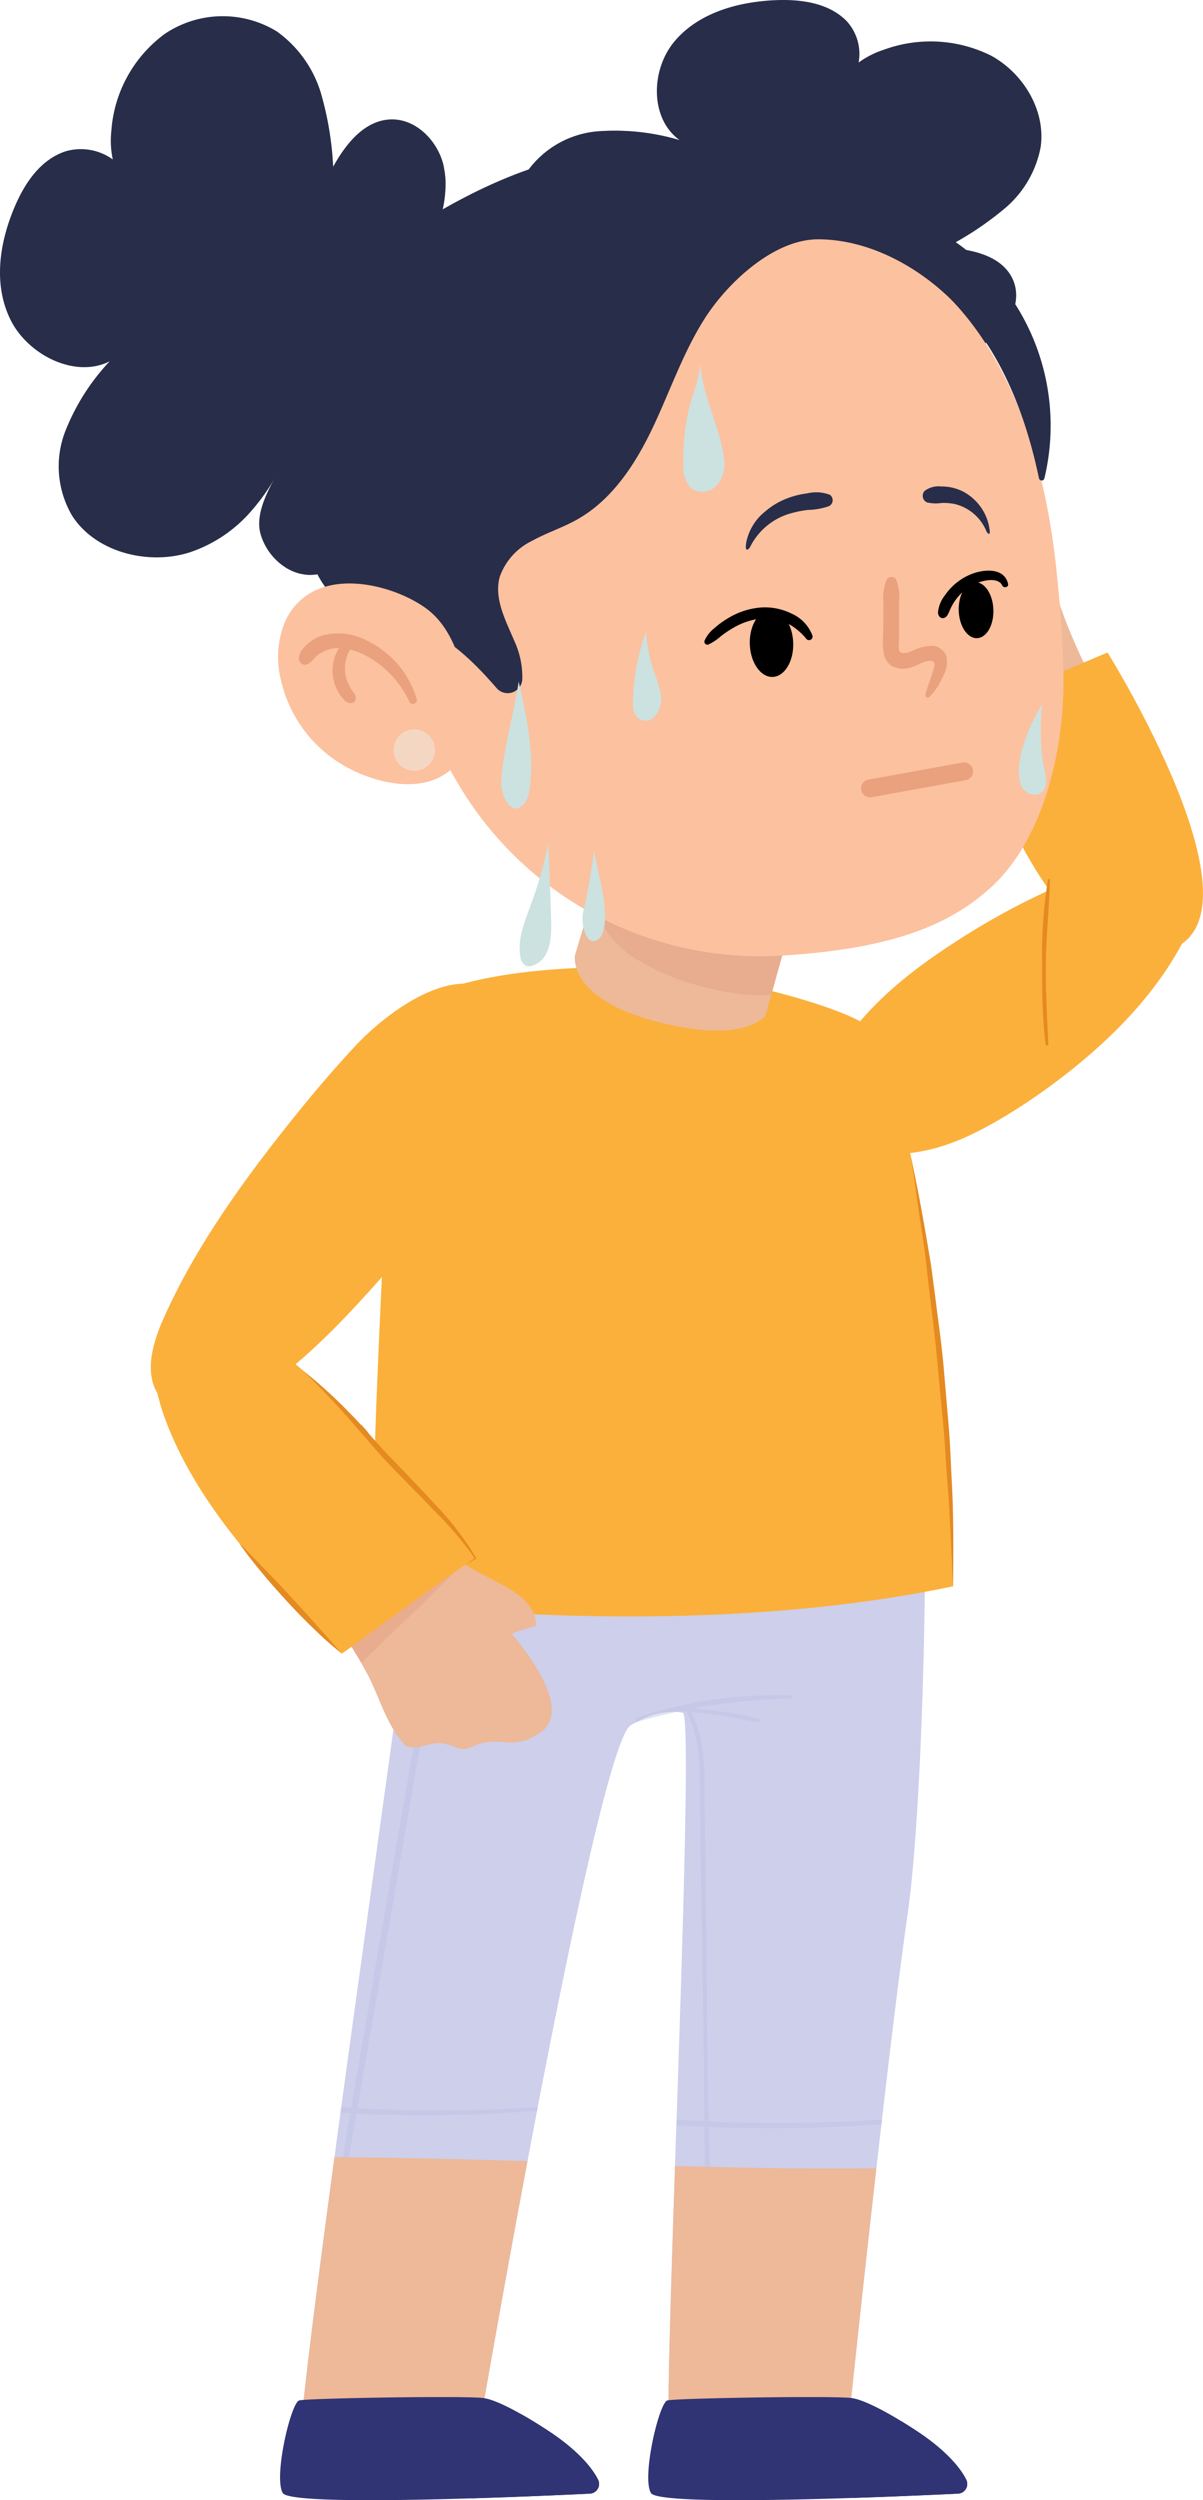 <svg id="Group_1803" data-name="Group 1803" xmlns="http://www.w3.org/2000/svg" xmlns:xlink="http://www.w3.org/1999/xlink" width="134.69" height="279.853" viewBox="0 0 134.69 279.853">
  <defs>
    <clipPath id="clip-path">
      <rect id="Rectangle_667" data-name="Rectangle 667" width="134.69" height="279.853" fill="none"/>
    </clipPath>
    <clipPath id="clip-path-3">
      <rect id="Rectangle_660" data-name="Rectangle 660" width="24.417" height="85.905" transform="translate(35.79 171.414)" fill="none"/>
    </clipPath>
    <clipPath id="clip-path-4">
      <rect id="Rectangle_661" data-name="Rectangle 661" width="27.573" height="69.588" transform="translate(71.173 189.728)" fill="none"/>
    </clipPath>
    <clipPath id="clip-path-5">
      <path id="Path_1441" data-name="Path 1441" d="M64.382,106.909s-.94,4.756,8.9,7.378c10.327,2.754,12.452-.67,12.452-.67l2.7-9.789L66.7,99.148Z" fill="none"/>
    </clipPath>
    <clipPath id="clip-path-7">
      <rect id="Rectangle_663" data-name="Rectangle 663" width="31.835" height="45.435" transform="translate(28.14 18.917)" fill="none"/>
    </clipPath>
    <clipPath id="clip-path-8">
      <rect id="Rectangle_664" data-name="Rectangle 664" width="55.996" height="41.076" transform="translate(57.769 12.92)" fill="none"/>
    </clipPath>
    <clipPath id="clip-path-9">
      <rect id="Rectangle_665" data-name="Rectangle 665" width="52.055" height="21.072" transform="translate(37.193 16.8)" fill="none"/>
    </clipPath>
  </defs>
  <g id="Group_1802" data-name="Group 1802" clip-path="url(#clip-path)">
    <g id="Group_1788" data-name="Group 1788">
      <g id="Group_1787" data-name="Group 1787" clip-path="url(#clip-path)">
        <path id="Path_1429" data-name="Path 1429" d="M97.941,65.61c3.245-.348,3.01-.025,2.566-.956s-4.786-9.166-.358-10.879a10.449,10.449,0,0,1,1.713-.467,6.875,6.875,0,0,1,2.116.217,7.372,7.372,0,0,0,3.055.5c.93-.125,1.6-.445,2.448.078a5.729,5.729,0,0,0,2.156,1.028c1.053.154,1.929-.191,2.986.211.172.066.335.152.5.233.022.04.05.076.071.116.134.251.256.506.38.76,1.15,2.367,1.294,5.134,1.948,7.657a60.8,60.8,0,0,0,4.354,11.127l-13.708,5C105.992,72.2,97.122,70.977,97.941,65.61" fill="#edb999"/>
        <path id="Path_1430" data-name="Path 1430" d="M116.956,122.023q-2.254,1.621-4.641,3.046c-4.838,2.887-10.109,5.116-15.837,3.56-2.065-.561-4.173-1.837-4.714-3.907a6.76,6.76,0,0,1,.7-4.351c2.819-6.379,8.476-11.042,14.332-14.83a80.512,80.512,0,0,1,11.222-6.146c3.444-1.516,7.31-2.893,11.116-2.089a5.514,5.514,0,0,1,3.942,2.628c.936,1.9.1,4.172-.916,6.026-3.551,6.462-9.264,11.793-15.2,16.063" fill="#fbb03b"/>
        <path id="Path_1431" data-name="Path 1431" d="M108.051,79.806,124,73.034s18.224,29.175,7.076,33.248S112.145,91.2,108.051,79.806" fill="#fbb03b"/>
        <path id="Path_1432" data-name="Path 1432" d="M116.687,110.774c.022.433,0,.585.019.864.047,1.766.148,3.532.365,5.279.021.167.306.151.3-.021-.067-1.53-.146-3.058-.2-4.586a.12.12,0,0,0,.008-.1c-.005-.011-.008-.023-.012-.034-.055-1.489-.088-2.979-.066-4.473.047-3.07.371-6.124.451-9.191a.113.113,0,0,0-.226-.013,52.21,52.21,0,0,0-.65,9.282q-.01,1.493.016,2.992" fill="#e48a21"/>
        <path id="Path_1433" data-name="Path 1433" d="M33.911,269.4H54.076s2.74-15.87,6.06-33.146c.026-.132.053-.263.07-.4,3.847-19.981,8.433-41.665,10.443-42.763.255-.14.492-.263.729-.386h.009a8.276,8.276,0,0,1,4.338-1.089h.009a5.628,5.628,0,0,1,.711.1c.808.158.036,23.766-.692,45.538-.01.211-.019.422-.028.642-.439,13.112-.851,25.461-.886,31.5H95.2s1.651-15.756,3.487-31.618c.017-.175.034-.351.061-.527.992-8.607,2.038-17.2,2.907-23.265,1.08-7.6,1.951-25.233,1.932-43.632-2.02.3-4.058.5-6.042.755a167.433,167.433,0,0,1-17.3,1.291,244.335,244.335,0,0,1-29.123-.931c-.212-.017-.414-.035-.616-.061-1.317-.123-2.617-.264-3.925-.422,0,1.73-.036,3.118-.123,4.058-.527,5.647-4.769,35.289-8.256,60.837-.025.2-.052.4-.079.6-1.861,13.631-3.486,26.041-4.207,32.918" fill="#cdcfeb"/>
        <g id="Group_1783" data-name="Group 1783" opacity="0.43" style="mix-blend-mode: multiply;isolation: isolate">
          <g id="Group_1782" data-name="Group 1782">
            <g id="Group_1781" data-name="Group 1781" clip-path="url(#clip-path-3)">
              <path id="Path_1434" data-name="Path 1434" d="M35.791,257.1c-.026.255.4.307.448.061.746-3.381,1.273-6.832,1.871-10.249q.868-5.033,1.756-10.056c.009-.088.027-.185.044-.272a160.267,160.267,0,0,0,20.227-.325c.026-.132.052-.264.07-.4q-1.383.093-2.767.159-6.928.355-13.868.131c-1.185-.035-2.371-.088-3.565-.158q3.1-17.731,6.139-35.482,1.568-9.09,3.109-18.189c.615-3.618,1.256-7.228,1.862-10.846-.211-.018-.413-.036-.615-.062-.782,4.374-1.511,8.748-2.284,13.122q-3.187,18.167-6.3,36.342-1.3,7.536-2.6,15.071c-.378-.017-.747-.044-1.125-.061-.026.2-.052.4-.079.6.369.026.738.044,1.107.062-.14.834-.29,1.668-.43,2.5l-1.555,9.09c-.509,2.977-1.071,5.963-1.449,8.958" fill="#b9bde2"/>
            </g>
          </g>
        </g>
        <g id="Group_1786" data-name="Group 1786" opacity="0.43" style="mix-blend-mode: multiply;isolation: isolate">
          <g id="Group_1785" data-name="Group 1785">
            <g id="Group_1784" data-name="Group 1784" clip-path="url(#clip-path-4)">
              <path id="Path_1435" data-name="Path 1435" d="M71.378,192.712h.009a.144.144,0,0,0,.061-.009c1.414-.413,2.846-.764,4.278-1.08h.008c.123-.035.255-.062.378-.088.255.018.518.044.773.062a14.651,14.651,0,0,1,1.431,6.376c.088,2.406.071,4.822.106,7.219.105,8.976.325,17.943.4,26.91.009,1.774.026,3.557.035,5.331-.79-.035-1.581-.07-2.38-.123l-.72-.052c-.009.21-.018.421-.026.641l1.4.079c.58.035,1.159.053,1.739.079.017,2.5.035,5,.053,7.5.026,2.257.044,4.515.079,6.781.035,2.248.017,4.531.184,6.78a.207.207,0,0,0,.413,0c.123-2.582.017-5.191-.009-7.764-.026-2.556-.079-5.112-.123-7.659q-.053-2.805-.123-5.621a177.622,177.622,0,0,0,19.348-.289c.018-.176.036-.352.062-.527-.984.061-1.967.114-2.951.167-4.3.193-8.616.254-12.919.158-1.186-.035-2.372-.071-3.549-.123-.061-2.477-.114-4.962-.14-7.439-.053-4.515-.062-9.038-.114-13.561-.053-4.558-.123-9.116-.185-13.674-.053-3.663.3-7.826-1.537-11.146.975.088,1.95.185,2.916.325,1.528.211,3.039.527,4.558.773.211.035.308-.263.1-.325a28.075,28.075,0,0,0-4.593-.895c-.949-.132-1.9-.211-2.855-.264.773-.149,1.546-.3,2.328-.413a84.009,84.009,0,0,1,8.659-.746.163.163,0,0,0,0-.325,49.068,49.068,0,0,0-17.126,2.494.23.23,0,0,0,.044.448" fill="#b9bde2"/>
            </g>
          </g>
        </g>
        <path id="Path_1436" data-name="Path 1436" d="M59.062,241.9c-2.813,14.936-4.981,27.5-4.981,27.5H33.913c.629-6.036,1.961-16.321,3.532-27.955q10.811.12,21.617.452" fill="#edb999"/>
        <path id="Path_1437" data-name="Path 1437" d="M88.387,242.705c3.241.026,6.487.033,9.732-.005-1.6,14.048-2.918,26.707-2.918,26.707H74.835c.033-5.337.361-15.6.741-26.967,4.269.127,8.539.23,12.811.265" fill="#edb999"/>
        <path id="Path_1438" data-name="Path 1438" d="M41.711,179.231c4.7.58,36.439,4.365,65.009-1.677-.008-2.626-.079-5.375-.2-8.2-.114-2.854-.289-5.787-.509-8.738-.246-3.241-.536-6.5-.878-9.705-.378-3.575-.817-7.079-1.291-10.416-.492-3.417-1.019-6.667-1.581-9.635-.6-3.162-1.23-6.016-1.871-8.423a25.209,25.209,0,0,0-2.714-7.087c-.386-.562-1.66-1.265-3.53-2.012-6.061-2.415-18.453-5.26-27.8-5.041-10.758.255-18.461,2.328-20.85,4.839a2.907,2.907,0,0,0-.685,1.046,86.47,86.47,0,0,0-.922,9.371c-.167,2.353-.342,5.058-.509,7.983-.2,3.3-.4,6.886-.58,10.583-.158,3.232-.316,6.543-.448,9.828-.158,3.627-.3,7.219-.4,10.61-.088,2.836-.158,5.533-.2,8.009-.061,3.382-.079,6.341-.035,8.66" fill="#fbb03b"/>
        <path id="Path_1439" data-name="Path 1439" d="M88.43,103.828l-2.7,9.789s-2.125,3.424-12.452.67c-9.836-2.622-8.9-7.378-8.9-7.378L66.7,99.148Z" fill="#edb999"/>
      </g>
    </g>
    <g id="Group_1790" data-name="Group 1790">
      <g id="Group_1789" data-name="Group 1789" clip-path="url(#clip-path-5)">
        <path id="Path_1440" data-name="Path 1440" d="M86.829,111.353a22.426,22.426,0,0,1-7.163-.692,26.562,26.562,0,0,1-8.138-3.14,11.086,11.086,0,0,1-5.025-6.085,2.53,2.53,0,0,1,.307-2.38,3.738,3.738,0,0,1,2.334-.948,19.83,19.83,0,0,1,5.1.146,74.06,74.06,0,0,1,14.988,4,6.09,6.09,0,0,1,3.086,1.863,5.2,5.2,0,0,1,.21,4.811c-1.015,1.5-3.737,2.234-5.7,2.424" fill="#e8ac8e"/>
      </g>
    </g>
    <g id="Group_1801" data-name="Group 1801">
      <g id="Group_1800" data-name="Group 1800" clip-path="url(#clip-path)">
        <path id="Path_1442" data-name="Path 1442" d="M95.551,268.461c-.721-.344-19.9-.032-20.831.227s-2.887,8.546-1.844,10.359c.914,1.588,27.729.395,34.381.074a1.085,1.085,0,0,0,.928-1.56c-.708-1.419-2.406-3.4-5.627-5.506-5.268-3.452-7.007-3.594-7.007-3.594" fill="#303474"/>
        <path id="Path_1443" data-name="Path 1443" d="M95.79,278.885a20.018,20.018,0,0,1,5.133-7.865c.505.308,1.044.648,1.635,1.035,3.222,2.111,4.919,4.087,5.628,5.506a1.085,1.085,0,0,1-.928,1.56c-2.225.107-6.706.312-11.716.478.082-.238.164-.476.248-.714" fill="#303474"/>
        <path id="Path_1444" data-name="Path 1444" d="M54.33,268.461c-.721-.344-19.9-.032-20.831.227s-2.887,8.546-1.844,10.359c.914,1.588,27.729.395,34.381.074a1.085,1.085,0,0,0,.928-1.56c-.708-1.419-2.406-3.4-5.627-5.506-5.268-3.452-7.007-3.594-7.007-3.594" fill="#303474"/>
        <path id="Path_1445" data-name="Path 1445" d="M54.174,276.022a19.693,19.693,0,0,1,4.286-5.735c.816.464,1.763,1.038,2.877,1.768,3.222,2.111,4.919,4.087,5.627,5.506a1.085,1.085,0,0,1-.928,1.56c-2.449.118-7.635.355-13.253.527a19.393,19.393,0,0,1,1.391-3.626" fill="#303474"/>
        <path id="Path_1446" data-name="Path 1446" d="M33.572,124.242q2.919-3.607,6.07-7.019c3.28-3.556,10.772-9.481,15.81-6.123,1.6,1.069,1.736,3.449,1.623,5.168-.272,4.142-2.123,8.179-4.04,11.787a79.916,79.916,0,0,1-10.961,15.657c-4.116,4.615-8.941,9.647-14.291,12.823-.354.21-.78.365-1.157.539-2.407,1.111-6.3,1.862-8.371-.307-2.364-2.471-1.2-6.332,0-9.063,3.733-8.453,9.528-16.308,15.316-23.462" fill="#fbb03b"/>
        <path id="Path_1447" data-name="Path 1447" d="M60.054,181.949c-3.1,1.035-2.934.669-2.3,1.483s6.638,7.929,2.679,10.55a10.4,10.4,0,0,1-1.573.823,6.874,6.874,0,0,1-2.114.242,7.344,7.344,0,0,0-3.092.162c-.881.322-1.466.777-2.407.448a5.741,5.741,0,0,0-2.327-.542c-1.061.074-1.843.6-2.961.433-.183-.028-.36-.077-.539-.121-.031-.035-.066-.064-.095-.1-.185-.217-.358-.439-.533-.661-1.631-2.066-2.364-4.738-3.543-7.062a60.8,60.8,0,0,0-6.635-9.937l12.319-7.822c3.847,7.385,12.774,6.684,13.123,12.1" fill="#edb999"/>
        <path id="Path_1448" data-name="Path 1448" d="M51.815,174.966c-1.314,1.364-2.634,2.723-3.987,4.05-1.551,1.522-3.16,2.984-4.712,4.5-.888.869-1.764,1.752-2.657,2.617a66.826,66.826,0,0,0-5.848-8.468l12.32-7.821a13.271,13.271,0,0,0,4.884,5.118" fill="#e8ac8e"/>
        <path id="Path_1449" data-name="Path 1449" d="M41.914,161.618c2.475,2.9,9.518,9.453,11.335,12.809-1.236.521-13.919,9.991-14.972,10.665-2.559-2.332-9.737-10.154-11.85-12.8q-1.734-2.169-3.278-4.481c-3.128-4.684-8.988-15.493-3.923-20.014,2.408-2.149,10.245-.758,22.688,13.818" fill="#fbb03b"/>
        <path id="Path_1450" data-name="Path 1450" d="M38.277,185.093l-2.811-3.16c-.931-1.057-1.888-2.089-2.838-3.128s-1.916-2.063-2.9-3.072-1.956-2.027-2.963-3.021c.8,1.171,1.685,2.272,2.585,3.359s1.84,2.141,2.794,3.181,1.936,2.054,2.957,3.03a37.353,37.353,0,0,0,3.175,2.811" fill="#e48a21"/>
        <path id="Path_1451" data-name="Path 1451" d="M39.189,158.2c.442.438.867.89,1.285,1.348-.015-.034-.032-.067-.047-.1.042.048.093.088.14.132a2.483,2.483,0,0,0,.349.4,1.968,1.968,0,0,0,.287.339l.033.083c.922,1.04,1.831,2.087,2.809,3.062,1.652,1.718,3.307,3.445,4.928,5.206a31.828,31.828,0,0,1,4.334,5.731l.031.058-.063.036-1.182.653,1.063-.731a39.145,39.145,0,0,0-4.59-5.368c-1.634-1.735-3.336-3.408-4.989-5.138-.818-.865-1.636-1.77-2.394-2.684l-2.35-2.691q-2.385-2.661-4.955-5.161a52.989,52.989,0,0,1,5.311,4.828" fill="#e48a21"/>
        <path id="Path_1452" data-name="Path 1452" d="M106.72,177.553c.017-4.03.066-8.07-.177-12.1-.1-2.015-.165-4.033-.343-6.042l-.516-6.031c-.165-2.012-.426-4.013-.691-6.013s-.5-4-.791-6c-.652-3.981-1.362-7.956-2.213-11.9.332,1.989.57,3.993.86,5.986s.627,3.979.851,5.981c.208,2,.465,4,.7,6s.484,4,.631,6.006l.574,6.014c.208,2,.263,4.017.437,6.024.347,4.015.426,8.041.68,12.07" fill="#e48a21"/>
        <path id="Path_1453" data-name="Path 1453" d="M1.167,35.771C3.1,39.723,8.413,42.4,12.277,40.443a24.5,24.5,0,0,0-5.032,7.993,10.887,10.887,0,0,0,.843,9.309c2.643,4.093,8.5,5.542,13.1,4.1a15.666,15.666,0,0,0,7.1-4.831,22.66,22.66,0,0,0,2.433-3.425c-1.036,1.915-2.09,4.181-1.546,6.174a6.64,6.64,0,0,0,3.144,3.961h.009a4.89,4.89,0,0,0,1.089.439c.1.027.185.053.281.071.132.026.273.052.4.07a4.341,4.341,0,0,0,.466.044c2.6.079,4.655-1.88,6.069-3.917a23.9,23.9,0,0,0,3.1-6.166,10.166,10.166,0,0,0,.4-1.677,3.4,3.4,0,0,0,.676.377,6.057,6.057,0,0,0,5.112-.693,10.8,10.8,0,0,0,3.539-3.241,4.384,4.384,0,0,0,.931-3.39,2.571,2.571,0,0,0-.316-.712,4.846,4.846,0,0,0,1.458-.878,11.766,11.766,0,0,0,4.435-8.317,9.447,9.447,0,0,0-4.488-8.431,12.6,12.6,0,0,0-6.6-1.432c.219-.685.43-1.388.6-2.09a12.988,12.988,0,0,0,.4-3.575c-.009-.223-.029-.447-.056-.67-.022-.2-.055-.409-.092-.613l0-.008c-.026-.143-.045-.287-.079-.43-.6-2.53-2.793-4.954-5.471-5.112-3.171-.175-5.428,2.644-6.877,5.287a36.141,36.141,0,0,0-1.379-8.255A13.173,13.173,0,0,0,31,3.521a11.616,11.616,0,0,0-12.551.272A14.741,14.741,0,0,0,12.47,14.614a10.033,10.033,0,0,0,.158,3.232,6.134,6.134,0,0,0-5.269-.914c-2.881.94-4.646,3.654-5.779,6.368-1.634,3.908-2.354,8.519-.413,12.471" fill="#282d49"/>
        <g id="Group_1793" data-name="Group 1793" opacity="0.44" style="mix-blend-mode: multiply;isolation: isolate">
          <g id="Group_1792" data-name="Group 1792">
            <g id="Group_1791" data-name="Group 1791" clip-path="url(#clip-path-7)">
              <path id="Path_1454" data-name="Path 1454" d="M28.279,57.016a22.71,22.71,0,0,0,2.433-3.425c-1.037,1.914-2.091,4.18-1.546,6.174a6.64,6.64,0,0,0,3.144,3.961h.009c.009-.009.009-.009.018-.009a5.931,5.931,0,0,0,1.071.448c.1.026.185.053.281.07.132.027.272.053.4.071a4.317,4.317,0,0,0,.466.044c2.6.078,4.654-1.88,6.069-3.918a23.9,23.9,0,0,0,3.1-6.165,10.267,10.267,0,0,0,.4-1.677,3.4,3.4,0,0,0,.676.377,6.051,6.051,0,0,0,5.111-.694,10.8,10.8,0,0,0,3.54-3.24,4.385,4.385,0,0,0,.931-3.391,2.6,2.6,0,0,0-.316-.711,4.858,4.858,0,0,0,1.458-.878,11.768,11.768,0,0,0,4.435-8.317A9.451,9.451,0,0,0,55.479,27.3a12.606,12.606,0,0,0-6.6-1.431c.22-.685.431-1.388.6-2.091a13.376,13.376,0,0,0,.4-3.574,9.286,9.286,0,0,0-.15-1.291c-18.043,7.023-22.475,30.326-21.447,38.1" fill="#282d49"/>
            </g>
          </g>
        </g>
        <path id="Path_1455" data-name="Path 1455" d="M59.1,19.1a10.767,10.767,0,0,1,7.831-4.4,25.48,25.48,0,0,1,9.171.989c-3.362-2.418-3.25-7.876-.59-11.05S82.527.228,86.664.026c2.864-.14,6,.243,8.047,2.25A5.415,5.415,0,0,1,96.132,7a10,10,0,0,1,2.783-1.419,15.213,15.213,0,0,1,12.053.649c3.633,1.987,6.149,6.174,5.539,10.27a11.837,11.837,0,0,1-3.976,6.8,35.2,35.2,0,0,1-6.684,4.427c2.941.146,6.378.889,7.561,3.585,1,2.276-.209,5.052-2.185,6.561a13.881,13.881,0,0,1-6.823,2.29,11.023,11.023,0,0,1,1.532,6.028,8.743,8.743,0,0,1-5.527,7.064,12.113,12.113,0,0,1-9.192-.364,4.725,4.725,0,0,1-1.394-.851,2.173,2.173,0,0,1-.493.54,4.5,4.5,0,0,1-3.376.584A10.929,10.929,0,0,1,81.6,51.518a5.545,5.545,0,0,1-2.775-3.949,2.794,2.794,0,0,1,.048-.712,10.128,10.128,0,0,1-1.65.336,25.24,25.24,0,0,1-6.736-.111c-2.385-.363-4.986-1.287-6.015-3.469a5.459,5.459,0,0,1,1.757-6.277c1.813-1.482,4.908-1.238,7.246-1.12-4.543-.125-9.258-1.435-12.46-4.66S56.613,22.905,59.1,19.1" fill="#282d49"/>
        <g id="Group_1796" data-name="Group 1796" opacity="0.44" style="mix-blend-mode: multiply;isolation: isolate">
          <g id="Group_1795" data-name="Group 1795">
            <g id="Group_1794" data-name="Group 1794" clip-path="url(#clip-path-8)">
              <path id="Path_1456" data-name="Path 1456" d="M59.1,19.1a10.767,10.767,0,0,1,7.831-4.4,25.48,25.48,0,0,1,9.171.989,5.926,5.926,0,0,1-2.071-2.767c7.668.9,15.2,3.265,22.4,5.974a48.265,48.265,0,0,1,12.641,6.958c-1.053.658-2.138,1.27-3.221,1.874,2.941.146,6.378.889,7.561,3.585,1,2.276-.209,5.052-2.185,6.561a13.881,13.881,0,0,1-6.823,2.29,11.023,11.023,0,0,1,1.532,6.028,8.743,8.743,0,0,1-5.527,7.064,12.118,12.118,0,0,1-9.192-.364,4.725,4.725,0,0,1-1.394-.851,2.173,2.173,0,0,1-.493.54,4.5,4.5,0,0,1-3.376.584A10.929,10.929,0,0,1,81.6,51.518a5.545,5.545,0,0,1-2.775-3.949,2.794,2.794,0,0,1,.048-.712,10.128,10.128,0,0,1-1.65.336,25.24,25.24,0,0,1-6.736-.112c-2.385-.362-4.986-1.286-6.015-3.468a5.46,5.46,0,0,1,1.757-6.278c1.813-1.481,4.908-1.237,7.246-1.12-4.543-.124-9.258-1.434-12.46-4.659S56.613,22.905,59.1,19.1" fill="#282d49"/>
            </g>
          </g>
        </g>
        <path id="Path_1457" data-name="Path 1457" d="M45.282,68.135A42.89,42.89,0,0,0,51.158,87.5,39.238,39.238,0,0,0,86.684,107c1.115-.052,2.186-.123,3.232-.21,11.233-.967,16.976-3.76,21.069-7.492a17.2,17.2,0,0,0,1.686-1.792c4.409-5.357,6.491-13.885,6.4-21.754-.044-3.751-.351-7.7-.773-11.778-2.661-25.7-15-40.62-36.518-39.338s-37.854,20.754-36.5,43.5" fill="#fcc19f"/>
        <path id="Path_1458" data-name="Path 1458" d="M33.944,60.248c.887,2.767,1.976,5.709,4.382,7.316,2.249,1.5,5.147,1.475,7.738,2.266,3.864,1.177,6.851,4.093,9.538,7.193a1.64,1.64,0,0,0,2.872-.922,9.566,9.566,0,0,0-.852-4.277c-.984-2.328-2.336-4.8-1.677-7.237a7.1,7.1,0,0,1,3.627-4.049c1.625-.9,3.416-1.476,5.032-2.38,3.944-2.214,6.552-6.227,8.493-10.32S76.5,39.4,78.946,35.586c2.512-3.926,7.694-8.818,12.674-8.8,6.165.018,12.208,3.61,16.186,8.133,4.559,5.173,7.1,11.839,8.52,18.619a.31.31,0,0,0,.605.009,25.279,25.279,0,0,0-6.824-23.907C105.049,24.81,98.216,22.4,91.523,20.4c-.773-.228-1.554-.457-2.336-.685-6.165-1.748-12.524-3.127-18.874-2.89-1.019.027-2.038.106-3.048.229-7.175.869-13.876,3.987-20.068,7.781-.562.343-1.124.694-1.678,1.045A46.158,46.158,0,0,0,37.194,32.4v.009a20.748,20.748,0,0,0-4.927,7.658c-2.258,6.5-.422,13.64,1.677,20.183" fill="#282d49"/>
        <g id="Group_1799" data-name="Group 1799" style="mix-blend-mode: screen;isolation: isolate">
          <g id="Group_1798" data-name="Group 1798">
            <g id="Group_1797" data-name="Group 1797" clip-path="url(#clip-path-9)">
              <path id="Path_1459" data-name="Path 1459" d="M37.193,32.4v.009a3.283,3.283,0,0,0,.843,2.231c1.159,1.212,3.153,1.133,4.708.491s2.872-1.739,4.435-2.371a2.386,2.386,0,0,1,1.607-.184,2.446,2.446,0,0,1,.984.764c.8.931,1.388,2.037,2.2,2.96a4,4,0,0,0,3.188,1.563c1.826-.167,2.915-2.073,3.68-3.742.491-1.054.974-2.116,1.466-3.17a4.462,4.462,0,0,1,1.2-1.8c1.387-1.071,3.39-.281,4.883.642s3.258,1.967,4.865,1.282c1.766-.747,2.126-3.074,1.968-4.98s-.519-4.022.6-5.586A5.321,5.321,0,0,1,77.8,18.644C81.633,18.337,85.41,20,89.248,19.8c-.018-.027-.044-.062-.061-.088-6.166-1.748-12.525-3.127-18.874-2.89a7.243,7.243,0,0,1-1.933,3.215c-1.51,1.08-3.574.474-5.427.369a9.472,9.472,0,0,0-7.009,2.608,8.474,8.474,0,0,1-2.292,1.941,5.554,5.554,0,0,1-2.31.3,29.889,29.889,0,0,1-4.145-.422c-.563.343-1.125.694-1.678,1.045A46.12,46.12,0,0,0,37.193,32.4" fill="#282d49"/>
            </g>
          </g>
        </g>
        <path id="Path_1460" data-name="Path 1460" d="M35.121,66.178a6.927,6.927,0,0,0-3.342,3.748,10.482,10.482,0,0,0-.316,6.234,14.838,14.838,0,0,0,7.769,9.93c3.242,1.65,8.709,2.993,11.828-.525a7.616,7.616,0,0,0,1.458-5.706c-.319-4.231-1.429-9.324-4.847-11.787-3.023-2.177-8.663-3.854-12.55-1.894" fill="#fcc19f"/>
        <path id="Path_1461" data-name="Path 1461" d="M44.067,83.961a2.317,2.317,0,1,0,2.318-2.318,2.318,2.318,0,0,0-2.318,2.318" fill="#f4d7c3"/>
        <path id="Path_1462" data-name="Path 1462" d="M46.642,78.2a10.768,10.768,0,0,0-2.06-3.811,11.4,11.4,0,0,0-3.546-2.709,6.848,6.848,0,0,0-4.618-.626,4.747,4.747,0,0,0-1.876.927c-.5.415-1.189,1.186-1.049,1.88a.647.647,0,0,0,.875.5c.483-.182.792-.716,1.2-1.031A3.9,3.9,0,0,1,37,72.651a4.137,4.137,0,0,1,.949-.108,4.78,4.78,0,0,0-.7,2.853,5.069,5.069,0,0,0,.484,1.8,4.5,4.5,0,0,0,.552.865,4.4,4.4,0,0,0,.309.345,1.137,1.137,0,0,0,.6.3.568.568,0,0,0,.638-.636,1.356,1.356,0,0,0-.163-.462c-.078-.117-.173-.222-.255-.336a4.6,4.6,0,0,1-.338-.575,4.058,4.058,0,0,1-.437-1.436,4.3,4.3,0,0,1,.558-2.557,7.911,7.911,0,0,1,1.733.665,11.149,11.149,0,0,1,4.9,5.17.443.443,0,0,0,.818-.338" fill="#e9a17e"/>
        <path id="Path_1463" data-name="Path 1463" d="M99.3,64.849a.626.626,0,0,1,1-.04,5.38,5.38,0,0,1,.355,2.732c0,.939,0,1.877,0,2.814,0,.507-.007,1.014-.009,1.52,0,.287-.092.846.107,1.076.288.331,1.065.047,1.4-.089a4.761,4.761,0,0,1,2.289-.572,1.8,1.8,0,0,1,1.536,1.192,3.408,3.408,0,0,1-.451,2.33,6.837,6.837,0,0,1-1.481,2.2c-.243.235-.5-.08-.432-.328.243-.854.581-1.683.84-2.536.08-.264.291-.8.106-1.035-.136-.173-.472-.153-.666-.121-.718.116-1.378.605-2.1.766a2.706,2.706,0,0,1-1.879-.18c-1.418-.779-1.015-2.938-1.015-4.367q0-1.348.015-2.7a5.339,5.339,0,0,1,.381-2.663" fill="#e9a17e"/>
        <path id="Path_1464" data-name="Path 1464" d="M88.809,71.946c.072,2.065-.956,3.777-2.3,3.824s-2.487-1.588-2.56-3.654.956-3.777,2.3-3.824,2.487,1.589,2.56,3.654"/>
        <path id="Path_1465" data-name="Path 1465" d="M111.221,68.233c.061,1.73-.758,3.164-1.83,3.2s-1.988-1.335-2.049-3.065.758-3.163,1.829-3.2,1.989,1.335,2.05,3.065"/>
        <path id="Path_1466" data-name="Path 1466" d="M83.508,61.1c.008-.139.03-.288.048-.407a5.884,5.884,0,0,1,2.064-3.4A8.328,8.328,0,0,1,88.361,55.7,9.825,9.825,0,0,1,90.4,55.22a4.3,4.3,0,0,1,2.512.163.739.739,0,0,1-.234,1.32,7.88,7.88,0,0,1-2.231.377,12.519,12.519,0,0,0-1.828.357,7.274,7.274,0,0,0-4.565,3.647,1.035,1.035,0,0,1-.263.38c-.262.176-.3-.071-.287-.36" fill="#282d49"/>
        <path id="Path_1467" data-name="Path 1467" d="M110.8,59.328c-.015-.136-.041-.281-.063-.4A5.588,5.588,0,0,0,109,55.85a5.159,5.159,0,0,0-2.12-1.2,5.394,5.394,0,0,0-1.533-.2,2.567,2.567,0,0,0-1.835.508.817.817,0,0,0,.26,1.273,4.291,4.291,0,0,0,1.664.066,6.7,6.7,0,0,1,1.367.1,5.133,5.133,0,0,1,3.6,2.978.928.928,0,0,0,.218.339c.205.138.219-.111.187-.4" fill="#282d49"/>
        <line id="Line_12" data-name="Line 12" x1="10.535" y2="1.906" transform="translate(97.41 86.343)"/>
        <line id="Line_13" data-name="Line 13" x1="10.535" y2="1.906" transform="translate(97.41 86.343)" fill="none" stroke="#e9a17e" stroke-linecap="round" stroke-linejoin="round" stroke-width="2"/>
        <path id="Path_1468" data-name="Path 1468" d="M80.024,70.279a9.955,9.955,0,0,1,1.54-1.111A8.308,8.308,0,0,1,85.181,68a6.708,6.708,0,0,1,3.4.662,4.391,4.391,0,0,1,2.354,2.406.4.4,0,0,1-.692.4,6.836,6.836,0,0,0-2.3-1.81,5.727,5.727,0,0,0-2.855-.407A7.849,7.849,0,0,0,82.061,70.3a12.806,12.806,0,0,0-1.337.9,5.906,5.906,0,0,1-1.4.941.339.339,0,0,1-.436-.442,3.721,3.721,0,0,1,1.141-1.422"/>
        <path id="Path_1469" data-name="Path 1469" d="M105.807,66.621a6.477,6.477,0,0,1,3.073-2.409c1.375-.5,3.565-.675,3.985,1.141.091.394-.5.515-.658.177-.3-.652-1.195-.655-1.793-.554a5.233,5.233,0,0,0-1.718.624,5.692,5.692,0,0,0-2.367,2.74c-.117.274-.278.687-.574.81-.424.175-.718-.192-.734-.586a3.608,3.608,0,0,1,.786-1.943"/>
        <path id="Path_1470" data-name="Path 1470" d="M80.32,48.108a20.17,20.17,0,0,1,.733,3.134,3.773,3.773,0,0,1-.739,3.03,2.2,2.2,0,0,1-2.89.412,3.321,3.321,0,0,1-.913-2.54,25.493,25.493,0,0,1,.52-5.915c.311-1.641,1.446-4.185,1.366-5.777.138,2.745,1.158,5.158,1.923,7.656" fill="#cbe2e0"/>
        <path id="Path_1471" data-name="Path 1471" d="M73.139,80.372a1.5,1.5,0,0,1-1.118.28,1.325,1.325,0,0,1-1.009-.9,3.58,3.58,0,0,1-.133-1.407A24.173,24.173,0,0,1,72.328,70.7a17.829,17.829,0,0,0,.908,4.526,15.7,15.7,0,0,1,.73,2.377,3.072,3.072,0,0,1-.827,2.765" fill="#cbe2e0"/>
        <path id="Path_1472" data-name="Path 1472" d="M56.191,86.48c.373-3.42,1.378-6.781,1.878-10.194.9,3.988,1.811,8.09,1.2,12.132a2.919,2.919,0,0,1-.571,1.529c-1.5,1.706-2.564-1.007-2.571-2.172a11.377,11.377,0,0,1,.068-1.295" fill="#cbe2e0"/>
        <path id="Path_1473" data-name="Path 1473" d="M116.865,85.783c.266,1.17.608,2.644-.613,3.12a1.678,1.678,0,0,1-2.015-1.232c-.751-2.488,1.118-6.752,2.435-8.815A29.188,29.188,0,0,0,116.7,84.9a8.349,8.349,0,0,0,.169.878" fill="#cbe2e0"/>
        <path id="Path_1474" data-name="Path 1474" d="M65.326,101.914c.518-2.205.877-4.376,1.189-6.639q.4,1.923.806,3.846c.228,1.091,1.159,5.99-.874,6.219-.375.042-.665-.32-.827-.661a4.244,4.244,0,0,1-.294-2.765" fill="#cbe2e0"/>
        <path id="Path_1475" data-name="Path 1475" d="M58.27,107.137c-.387-1.988.513-4.074,1.176-5.91A45.929,45.929,0,0,0,61.4,94.375c.119,2.943.233,5.888.309,8.832.045,1.754-.088,4.255-2.128,4.887a1.066,1.066,0,0,1-.629.03,1.2,1.2,0,0,1-.685-.987" fill="#cbe2e0"/>
      </g>
    </g>
  </g>
</svg>
